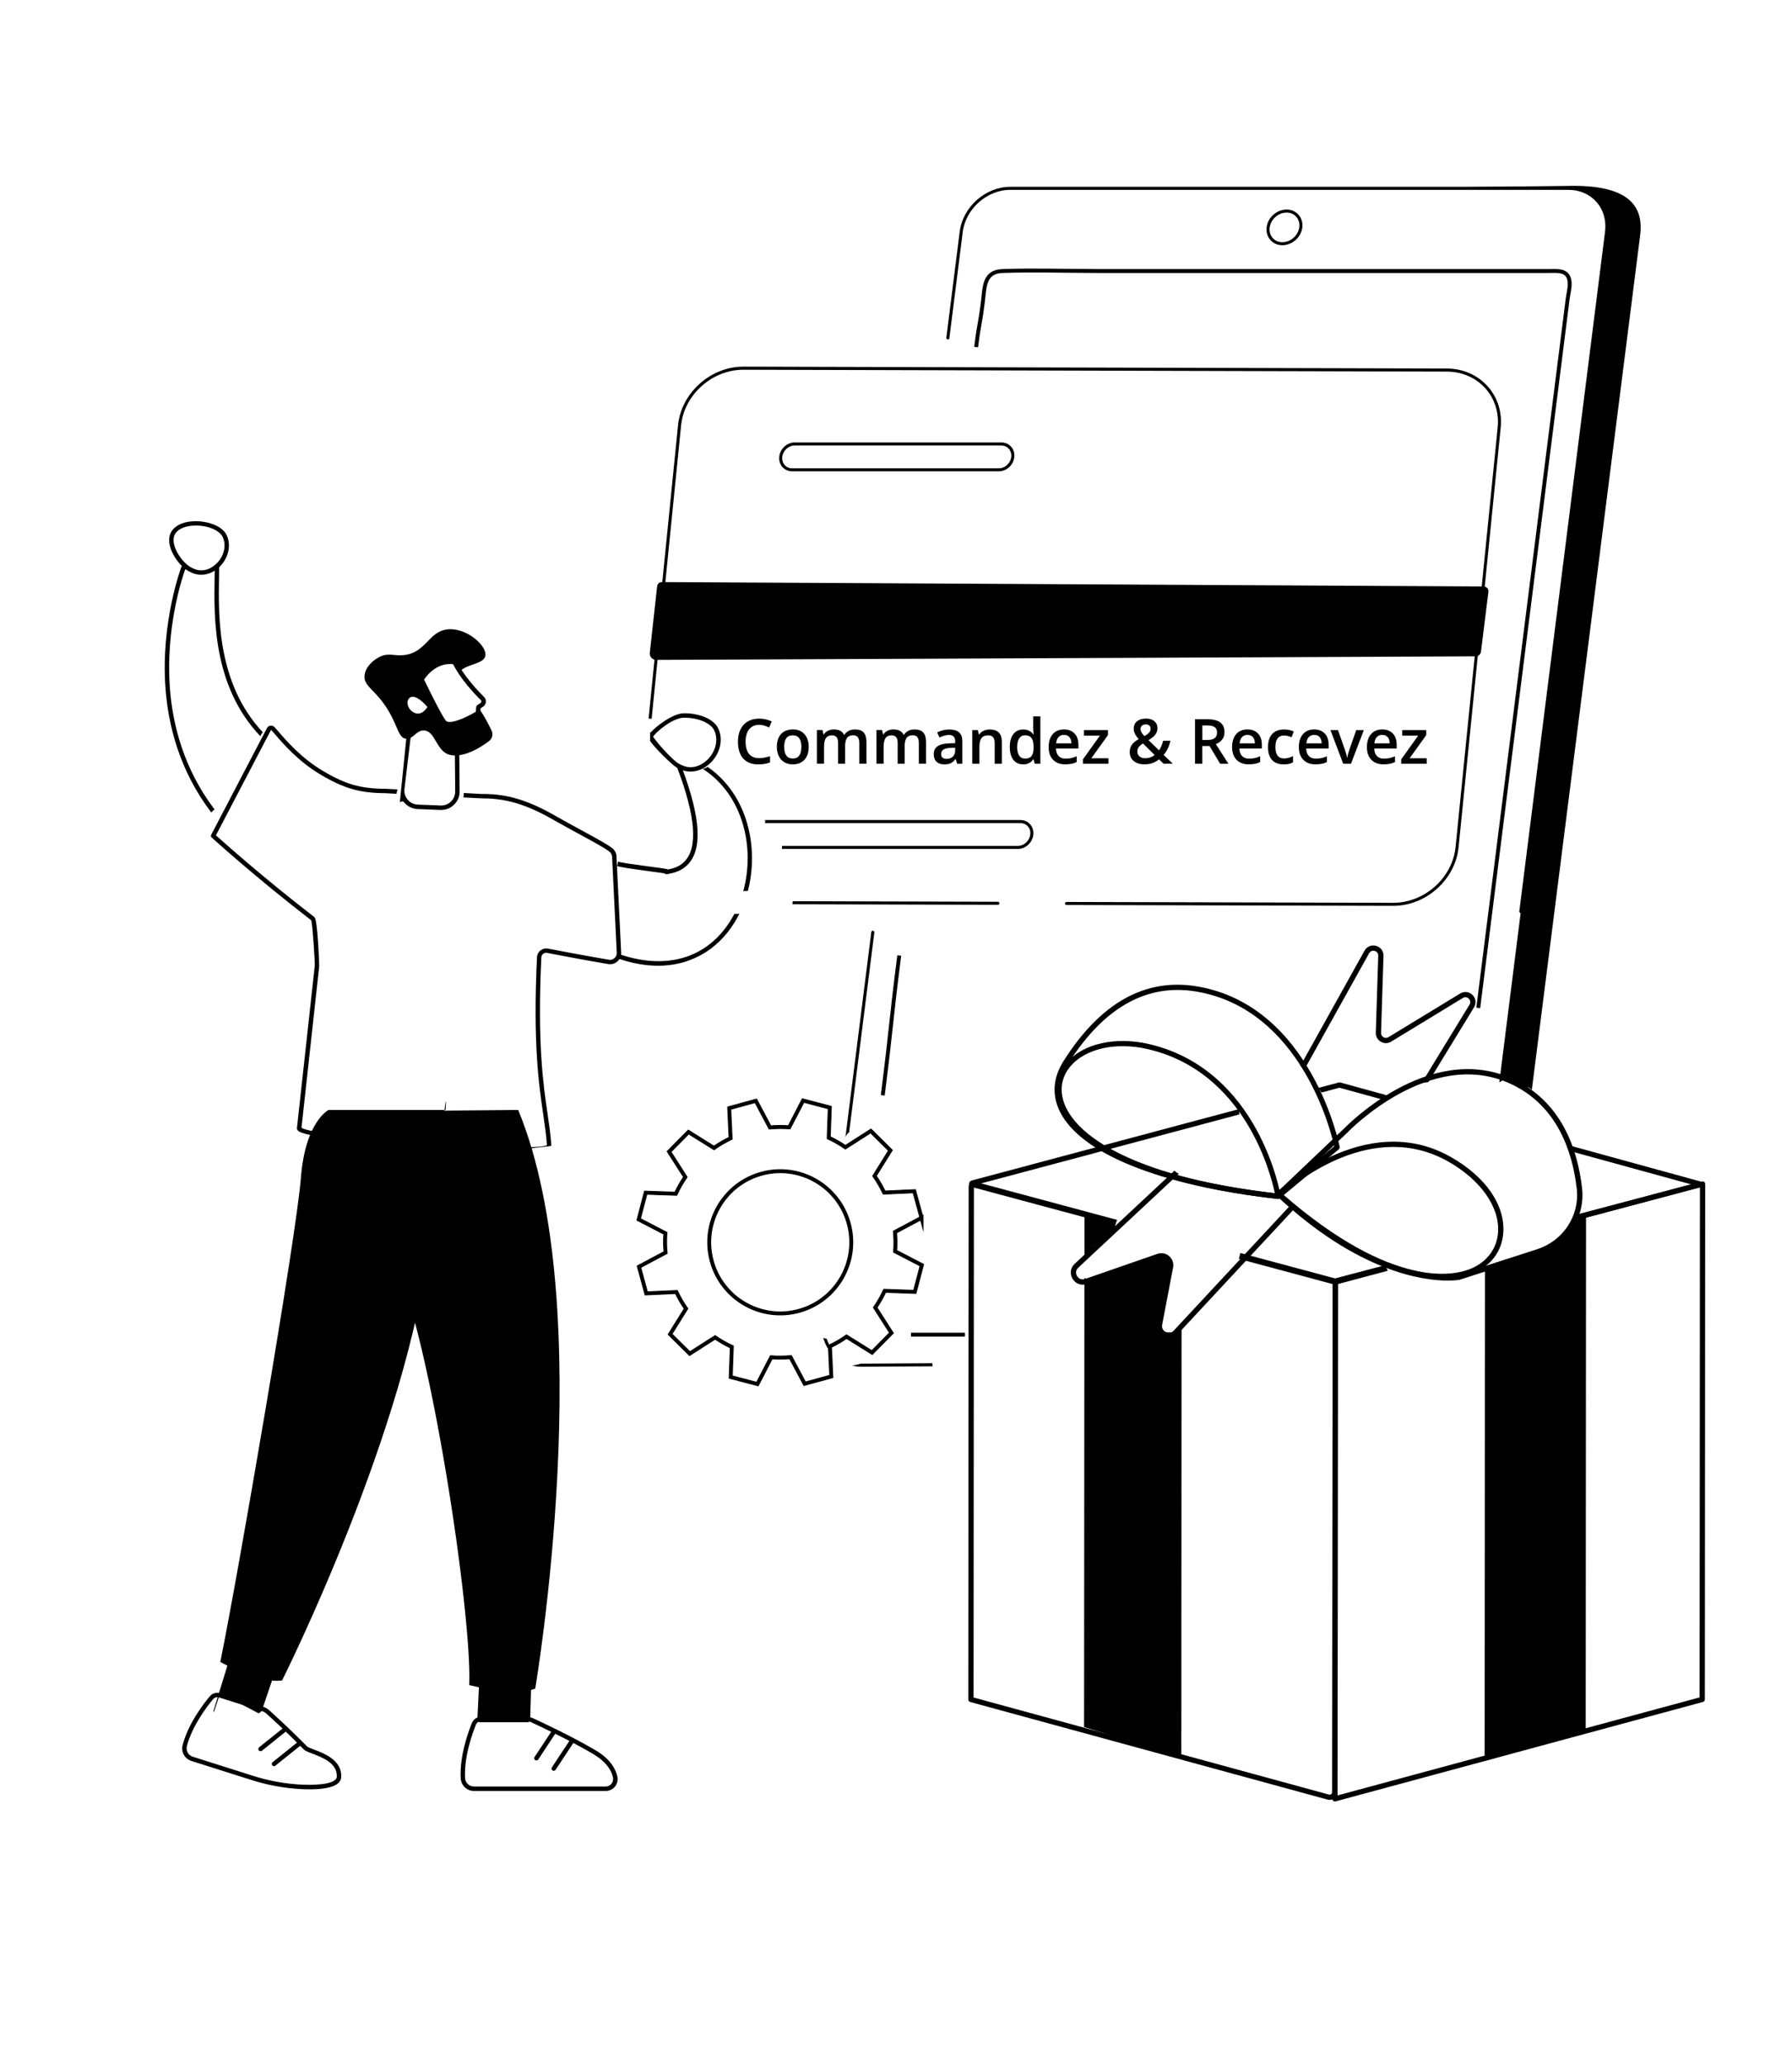 <svg xmlns="http://www.w3.org/2000/svg" id="_1" data-name="1" viewBox="0 0 460 530"><defs><style>
      .cls-1 {
        fill: #e41b1b;
      }

      .cls-2, .cls-3 {
        isolation: isolate;
      }

      .cls-3 {
        fill: #fff;
        font-family: OpenSans-Extrabold, 'Open Sans';
        font-size: 30px;
        font-weight: 700;
        letter-spacing: .05em;
      }

      .cls-4 {
        fill: none;
        stroke: #000;
        stroke-miterlimit: 10;
      }
    </style></defs><g id="Digital_gift_card" data-name="Digital gift card"><g><g><path d="M404.06,47.69l-54.16.63h52.73c6.18,0,10.55,5.01,9.77,11.18l-27.54,218.29c1.67-1.37,4.56-1.07,4.76,1.42,1.25-.61,2.8-.5,3.59.5l27.81-219.31c.78-6.14-1.34-12.71-16.96-12.71Z"></path><path class="cls-4" d="M250.57,89.07c.92-7.26.83-4.52,1.75-11.78.46-3.68.26-7.57,5.02-7.74,8.09-.29,16.25,0,24.34,0h115.72c2.51,0,5.34-.44,5.53,3.04.07,1.32-.36,2.83-.52,4.13l-3.28,25.97c-1.73,13.74-3.47,27.49-5.2,41.23-1.92,15.25-3.85,30.5-5.77,45.75-1.71,13.56-3.42,27.13-5.13,40.69l-3.14,24.9-.43,3.4"></path><path class="cls-4" d="M226.6,281.08c2.45-19.38,1.78-16.5,4.23-35.88"></path><path class="cls-4" d="M247.7,342.5c-4.62,0-9.23,0-13.85,0"></path><path d="M329.19,62.93c-1.23,0-2.32-.48-3.09-1.35-.77-.88-1.11-2.04-.96-3.28.32-2.5,2.61-4.53,5.11-4.53,1.23,0,2.32.48,3.09,1.35.77.88,1.11,2.04.96,3.28-.32,2.5-2.61,4.53-5.11,4.53ZM330.25,54.55c-2.12,0-4.06,1.73-4.33,3.85-.13,1.01.15,1.96.77,2.67.62.7,1.5,1.08,2.5,1.08,2.12,0,4.06-1.73,4.33-3.85.13-1.01-.15-1.96-.77-2.67-.62-.7-1.5-1.08-2.5-1.08Z"></path><path d="M390.39,234.33s-.03,0-.05,0c-.21-.03-.37-.22-.34-.44l22.01-174.43c.36-2.89-.42-5.6-2.21-7.63-1.77-2.01-4.32-3.11-7.17-3.11h-143.3c-5.97,0-11.45,4.86-12.2,10.84l-3.43,27.21c-.03.21-.22.37-.44.34-.21-.03-.37-.22-.34-.44l3.43-27.21c.8-6.35,6.62-11.52,12.98-11.52h143.3c3.08,0,5.84,1.2,7.76,3.38,1.94,2.2,2.79,5.13,2.4,8.25l-22.01,174.43c-.02.2-.19.34-.39.34Z"></path><path d="M212.22,343.56c-.32-.03-.62-.13-.89-.27.28,1.08.73,2.1,1.35,3.02.08-.36.17-.71.27-1.05-.3-.54-.54-1.1-.72-1.69Z"></path><path d="M217.97,290.59l6.47-51.3c.03-.21-.12-.41-.34-.44-.22-.03-.41.12-.44.34l-6.66,52.79c.15-.64.5-1.1.97-1.4Z"></path><path d="M239.33,349.83l-18.1.11c-.07,0-.14,0-.22-.01-.74.21-1.49.38-2.24.52.79.18,1.61.28,2.46.28l18.18-.11c-.05-.26-.09-.52-.08-.78Z"></path></g><g><path d="M256.16,231.41l-52.69-.14c0,.26-.02.52-.07.78l52.76.14h0c.22,0,.39-.17.39-.39,0-.22-.17-.39-.39-.39Z"></path><path d="M381.84,99.1c-2.62-2.91-6.34-4.52-10.47-4.53l-180.52-.48h-.04c-8.42,0-15.93,6.73-16.76,15.02l-7.56,75.29c.26,0,.52.02.78.07l7.56-75.28c.79-7.9,7.96-14.31,15.98-14.31h.04l180.52.48c3.9.01,7.42,1.53,9.89,4.27,2.43,2.7,3.57,6.26,3.19,10.04l-10.81,107.7c-.79,7.9-7.96,14.31-15.99,14.31h-.04l-83.84-.22h0c-.22,0-.39.17-.39.39,0,.22.17.39.39.39l83.84.22h.04c8.42,0,15.93-6.73,16.76-15.02l10.81-107.7c.4-4-.8-7.78-3.38-10.65Z"></path><g><path d="M264.4,211.5c-.62-.69-1.49-1.06-2.45-1.06h-65.56c.03.26.03.52,0,.78h65.56c.73,0,1.4.29,1.87.81.5.55.73,1.28.65,2.08-.16,1.63-1.58,2.96-3.17,2.96h-60.56s0,0,0,0c.03.25.01.52-.03.78h60.59c1.98,0,3.75-1.64,3.95-3.67.1-1.02-.2-1.97-.85-2.68Z"></path><path d="M256.42,120.95h-53.09c-.96,0-1.83-.38-2.45-1.06-.65-.71-.95-1.66-.85-2.68.2-2.02,1.97-3.67,3.95-3.67h53.09c.96,0,1.83.38,2.45,1.06.65.71.95,1.66.85,2.68-.2,2.02-1.97,3.67-3.95,3.67ZM203.97,114.33c-1.59,0-3.01,1.33-3.17,2.96-.08.79.15,1.53.65,2.08.47.52,1.14.81,1.87.81h53.09c1.59,0,3.01-1.33,3.17-2.96.08-.79-.15-1.53-.65-2.08-.47-.52-1.14-.81-1.87-.81h-53.09Z"></path></g><path d="M378.81,168.43l-210.37.91c-.98,0-1.75-.85-1.64-1.82l1.89-17.1c.07-.6.58-1.06,1.18-1.05l211,1.13c.73,0,1.29.65,1.2,1.37l-1.91,15.36c-.09.69-.67,1.2-1.36,1.21Z"></path></g></g><g><g><g><path d="M67.2,439.07c-.05,0-.73.64-.78.62l-9.83-5.18c-.15-.04-1.64,4.98-1.71,4.85-.07-.13-.09-.29-.04-.44l7.99-25.98c.05-.15.16-.28.3-.35.15-.07.31-.07.46,0l10.51,4.43c.27.11.41.41.32.69l-6.87,20.28c-.07.24-.1,1.08-.34,1.08Z"></path><path d="M79.44,459.18c-2.02,0-3.72-.17-4.11-.21-3.6-.33-7.18-1.05-10.63-2.14l-15.56-4.93c-1.73-.55-2.72-2.34-2.26-4.09,1.44-5.49,5.34-10.56,6.96-12.49.67-.8,1.75-1.12,2.75-.8l10.95,3.47c.6.19,1.13.5,1.59.91,1.6,1.44,5.74,5.23,9.71,9.28.18.19,1,.5,1.73.78,2.69,1.02,7.19,2.73,7.03,7.02-.02.64-.3,1.2-.83,1.65-1.45,1.26-4.66,1.55-7.33,1.55ZM55.8,435.53c-.42,0-.82.18-1.1.51-1.56,1.87-5.35,6.78-6.73,12.05-.3,1.16.36,2.36,1.51,2.72l15.56,4.93c3.38,1.07,6.87,1.77,10.4,2.09,2.32.24,8.74.53,10.58-1.07.29-.25.43-.52.44-.84.13-3.48-3.74-4.94-6.3-5.91-1.03-.39-1.78-.67-2.14-1.04-3.94-4.04-8.06-7.8-9.65-9.23-.34-.31-.74-.53-1.18-.67l-10.95-3.47c-.15-.05-.29-.07-.44-.07Z"></path><path d="M66.88,449.39c-.17,0-.33-.07-.44-.21-.2-.24-.16-.6.09-.8l6.45-5.17c.24-.2.6-.16.8.09.2.24.16.6-.09.8l-6.45,5.17c-.1.08-.23.12-.35.12Z"></path><path d="M70.32,453.23c-.17,0-.33-.07-.44-.21-.2-.24-.16-.6.09-.8l6.45-5.17c.24-.2.6-.16.8.09.2.24.16.6-.09.8l-6.45,5.17c-.1.08-.23.12-.35.12Z"></path></g><g><path d="M135.53,441.95h-12.42c-.16,0-.3-.07-.41-.18-.11-.11-.16-.26-.16-.42l.87-18.42c0-.15.08-.29.19-.4.11-.1.26-.15.41-.14l12.07.78c.3.02.54.28.53.58l-.52,17.64c0,.31-.26.55-.57.55Z"></path><path d="M155.49,459.6h-33.83c-1.82-.01-3.31-1.44-3.4-3.26-.29-5.74,1.91-11.83,2.87-14.18.4-.98,1.34-1.61,2.39-1.61h11.53c.63,0,1.23.14,1.81.4,2.21,1.02,9.91,4.61,15.98,8.18,3.99,2.35,5.27,5.01,5.64,6.82.18.9-.05,1.82-.63,2.53-.58.71-1.44,1.12-2.35,1.12ZM123.51,441.68c-.59,0-1.12.35-1.34.9-.93,2.28-3.06,8.18-2.79,13.7.06,1.22,1.06,2.17,2.27,2.17h33.83s0,.01,0,.01c.57,0,1.11-.26,1.47-.7.37-.45.51-1.03.4-1.59-.46-2.28-2.22-4.38-5.1-6.07-6.03-3.54-13.68-7.12-15.88-8.13-.42-.19-.87-.29-1.33-.29h-11.53s0,0,0,0Z"></path><path d="M137.69,451.76c-.11,0-.22-.03-.31-.09-.26-.17-.33-.52-.16-.79l4.6-6.96c.17-.26.53-.33.79-.16.26.17.33.52.16.79l-4.6,6.96c-.11.17-.29.25-.47.25Z"></path><path d="M142.14,454.42c-.11,0-.22-.03-.31-.09-.26-.17-.33-.52-.16-.79l4.6-6.96c.17-.26.52-.33.79-.16.26.17.33.52.16.79l-4.6,6.96c-.11.17-.29.25-.47.25Z"></path></g><g><path d="M84.36,284.82s-6.03,3-7.13,17.51c-1.1,14.51-16.16,102.09-20.68,124.16,0,0,10.11,5.66,15.87,4.73,0,0,32.55-64.82,37.85-113.11,5.3-48.29,4.11-33.28,4.11-33.28h-30.03Z"></path><path d="M94.14,285.18s-1.97,20.09,7.1,38.58c9.07,18.49,19.97,90.38,19.21,108.66,0,0,11.49,3.04,16.94.91,0,0,16.65-97.55-4.37-148.5l-38.88.35Z"></path></g></g><g><g><g><path d="M66.85,188.94c.13-.39.34-.73.61-1.02-11.71-12.48-11.41-29.73-11.24-39.74.02-1.17.04-2.2.04-3.15-.17.12-.36.2-.57.22-.19.02-.38.02-.56.03,0,.87-.02,1.82-.04,2.88-.18,10.26-.49,27.98,11.76,40.78Z"></path><path d="M55.07,207.72c-7.99-10.55-10.8-21.97-11.47-31.27-1.11-15.35,3.16-28.18,3.92-30.3l.5-.08c-.17-.07-.33-.19-.45-.38-.11-.19-.14-.44-.1-.68l-.46.07c-.2.03-.37.17-.44.36-.05.14-5.32,14.08-4.1,31.05.68,9.53,3.56,21.23,11.77,32.02.23-.3.51-.57.83-.79Z"></path></g><path d="M51.66,147.5c-.58,0-1.16-.09-1.72-.26-.54-.17-1.08-.41-1.61-.71-2.75-1.59-5.96-6.44-4.58-9.63.82-1.9,3.15-3.08,6.24-3.15,3.18-.05,7,1.12,8.17,3.54,1.15,2.38.63,5.39-1.33,7.67-1.42,1.64-3.29,2.54-5.16,2.54ZM50.28,146.15c2.34.73,4.47-.52,5.69-1.94,1.67-1.94,2.13-4.46,1.17-6.44-.84-1.73-3.89-2.98-7.13-2.9-2.63.06-4.58.98-5.22,2.46-1.09,2.53,1.75,6.83,4.11,8.2.46.27.92.47,1.38.61Z"></path></g><g><g><path d="M175.63,221.18c-1.3,1.28-3.19,1.97-5.65,2.08.24.38.51.74.82,1.09,2.37-.23,4.25-1.01,5.62-2.36,3.95-3.87,3.49-12.06-1.38-24.99-.25-.01-.49-.02-.74-.03-.18,0-.34-.03-.51-.08,4.81,12.6,5.43,20.76,1.83,24.28Z"></path><path d="M190.79,228.68c.4-.02.79-.04,1.19-.06,2.89-11.15-.02-24.68-10.35-31.84-.32.28-.75.46-1.28.53l.15.05c10.43,6.85,13.3,20.34,10.3,31.32Z"></path><path d="M158.41,222.24c1.8.61,11.75,1.72,13.31,2.08-.15-.42-.27-.84-.39-1.27-1.38-.34-11.14-1.42-12.71-1.95,0,.39-.08.77-.22,1.14Z"></path><path d="M188.5,234.53c-.08.16-.17.32-.25.48-5.86,10.56-16.48,14.1-28.96,9.96-.08.41-.26.76-.51,1.05,3.53,1.2,6.91,1.81,10.11,1.81,2.45,0,4.81-.35,7.05-1.05,5.59-1.75,10.19-5.63,13.29-11.22.19-.35.38-.71.56-1.07-.43.01-.87.03-1.3.04Z"></path></g><path d="M167.52,189.24c.83-1.48,5.22-5,7.94-5.06.1,0,.19,0,.29,0,3.45,0,6.67,1.36,7.57,3.21,1.06,2.18.55,4.97-1.29,7.11-1.35,1.56-3.71,2.95-6.29,2.14h0c-.5-.16-1.02-.38-1.52-.68-1.58-.91-6.44-6.07-7.32-8.21-.01.79-.02,1.59-.03,2.38,1.04,1.62,5.51,6.07,6.79,6.81.58.33,1.17.6,1.75.78.61.19,1.24.28,1.87.28,2.04,0,4.07-.98,5.62-2.77,2.14-2.48,2.71-5.75,1.45-8.34-1.27-2.63-5.46-3.94-8.91-3.85-2.82.06-7.38,3.59-8.56,5.11.28.3.5.67.64,1.08Z"></path></g><g><path d="M158.26,219.78c-.04-.81-.42-1.57-1.05-2.08-1.2-.97-4.28-2.65-7.86-4.59-2.1-1.14-4.28-2.32-6.37-3.52-6.24-3.57-11.93-5.96-19.36-5.84l-4.56-.25c.03.36-.02.75-.13,1.13l4.66.25c.14,0,.27,0,.4,0,7.01,0,12.45,2.28,18.42,5.7,2.1,1.2,4.28,2.39,6.39,3.53,3.52,1.91,6.57,3.57,7.68,4.47.38.31.61.77.64,1.26l1.2,24.66c.03.53-.19,1.03-.58,1.38-.39.35-.92.5-1.44.41-6.33-1.08-12.53-2.26-15.66-2.86-.67-.13-1.37.04-1.9.46-.54.43-.87,1.07-.9,1.76-1.05,22.33.49,32.8,1.62,40.44.41,2.82.77,5.26.94,7.81-1.5.77-12.86.87-31.62-.47-18.81-1.34-30.06-3.05-31.39-4.01l4.55-41.46c.01-.11-.37-11.95-1.23-12.61-13.02-10.02-23.35-19.25-25.28-20.99l14.1-26.97s.05-.05.07-.05c.04,0,.06.02.07.03.24.27.54.61.89,1.02,2.1,2.45,6.01,7,11.75,10.4,6.03,3.57,10.1,4.73,16.71,4.76l2.77.15c.02-.37.12-.76.28-1.12l-3.02-.16c-6.49-.03-10.27-1.1-16.17-4.6-5.58-3.3-9.41-7.77-11.47-10.16-.36-.42-.67-.78-.92-1.05-.27-.29-.66-.43-1.05-.39-.4.05-.74.29-.93.65l-14.3,27.36c-.12.23-.07.51.12.68.11.1,11.19,10.19,25.57,21.26.36,1.2.96,10.78.9,11.66l-4.57,41.61c-.03.24.03.58.49.89,3.43,2.3,38.79,5.21,55.66,5.21,4.56,0,2.79-.26,3.65-.75.47-.27,5.51-.59,5.5-.78-.17-2.66-.54-5.18-.96-8.09-1.12-7.6-2.65-18.01-1.61-40.23.02-.36.19-.7.47-.92.28-.22.63-.31.99-.24,3.14.61,9.35,1.79,15.69,2.87.86.14,1.73-.1,2.38-.68.65-.58,1-1.41.96-2.29l-1.2-24.66Z"></path><path d="M77.38,289.56h0s0,0,0,0Z"></path></g></g><g><path d="M113.26,207.85c-.06,0-.13,0-.19,0l-5.87-.23c-1.31-.05-2.55-.65-3.41-1.65-.85-1-1.26.68-1.1-.62l1.99-19.66c.02-.15.09-.29.21-.39.12-.1.27-.14.43-.12l12.03,1.56c.28.04.49.27.49.56l.14,15.79c.01,1.31-.5,2.52-1.44,3.43-.89.86-2.05,1.33-3.29,1.33ZM105.75,186.38l-1.93,16.09c-.12,1.01.18,1.99.84,2.76.66.77,1.58,1.21,2.59,1.25l5.87.23c.99.04,1.93-.32,2.64-1.01.71-.69,1.1-1.62,1.09-2.61l-.14-15.29-10.96-1.42Z"></path><path d="M115.46,186.39c-.83,0-1.53-.23-1.96-.83-1.6-2.19-5.62-10.62-5.79-10.97-.09-.18-.07-.39.04-.55,3.87-5.9,8.9-4.7,9.12-4.65.16.04.3.15.37.31,1.76,3.73,5.49,7.65,7.01,9.16.35.34.52.82.47,1.31-.05.49-.31.92-.72,1.18l-.63.41-.15,1.3c-.02.17-.12.33-.26.42-.96.6-4.87,2.92-7.49,2.92ZM108.87,174.4c.73,1.53,4.16,8.61,5.54,10.5.85,1.16,5.01-.61,7.71-2.24l.14-1.29c.02-.17.11-.32.25-.41l.85-.55c.12-.08.2-.21.21-.35.01-.14-.04-.28-.14-.39-1.9-1.88-5.3-5.55-7.11-9.22-.96-.14-4.51-.33-7.47,3.95Z"></path><path d="M126.18,187.44c-.61-1.22-1.38-2.76-2.25-4.17-.39-.63-.76-1.19-1.12-1.73l-.16,1.45s-7.11,4.42-8.7,2.24c-1.59-2.18-5.73-10.88-5.73-10.88,3.7-5.63,8.5-4.41,8.5-4.41.37.79.84,1.59,1.35,2.37,1.73-1.98,6.14-1.83,6.52-4.03.46-2.63-5.04-7.41-9.89-6.75-4.72.64-5.36,5.96-11,6.58-2.58.29-3.88-.67-6.17.42-1.52.73-3.72,2.48-3.95,4.8-.29,2.95,2.95,3.59,6.26,9.28,2.32,3.99,2.46,6.67,4.31,6.96,1.87.29,2.7-2.29,4.77-2.12,2.67.22,3.02,4.68,5.84,6.01,1.78.84,5.5.67,10.76-3.27.85-.64,1.13-1.79.65-2.75ZM104.94,179.3c1.51-1.87,4.78,2.13,4.78,2.13-2.57,4.06-6.28-.26-4.78-2.13Z"></path></g></g><g><g><g><path d="M318.14,285.99c-.08-.45-.09-.92-.04-1.39l-68.71,18.35c-.37.1-.63.44-.63.82s.26.72.63.82l36.87,9.91c.07-.45.2-.89.4-1.29l-35.12-9.44,66.6-17.79Z"></path><path d="M344.01,277.78c-.11-.03-.24-.03-.35,0l-5.31,1.42c.35.34.65.73.89,1.16l4.59-1.23,11.61,3.19c.06-.44.17-.88.33-1.31l-11.76-3.23Z"></path><path d="M436.35,303.15l-33.04-9.08c.08.26.16.53.22.8.05.24.09.47.11.69l30.43,8.36-30.12,8.03c.08.46.08.94-.02,1.4l32.42-8.65c.35-.09.6-.41.6-.78,0-.36-.24-.69-.6-.79Z"></path><path d="M355.59,324.86l-12.85,3.43-24.38-6.55c-.06.46-.18.9-.35,1.31l24.55,6.6c.06.02.12.02.18.02s.12,0,.17-.02l13.35-3.56c-.27-.37-.5-.78-.68-1.22Z"></path><path d="M249.74,303.3h0s0,0,0,0Z"></path></g><g><path d="M404.03,312.9c-.07.4-.23.81-.49,1.22-4.87,7.36-14.69,7.61-22.06,10.96-.1.05-.2.07-.3.1l-.08,126.73,25.94-7.56.09-132.27-3.09.83Z"></path><path d="M437.46,303.31c-.17-.13-.38-.17-.58-.12l-32.12,8.49c.1.47.11.95.01,1.39l31.6-8.36-.09,130.88-92.94,25.15.09-131.46,12.74-3.37c-.26-.38-.47-.79-.64-1.23l-12.95,3.42c-.3.08-.5.35-.5.65l-.09,132.86c0,.21.1.41.26.54.12.09.26.14.41.14.06,0,.12,0,.18-.02l94.29-25.51c.29-.08.5-.35.5-.65l.09-132.27c0-.21-.1-.41-.26-.54Z"></path></g><g><path d="M279.37,322.27c.22-.13.46-.23.7-.33-.11-2.06,1.82-3.24,3.71-4.11.02-.01-.02.01,0,0,.98-.62,1.42-2.16,2.42-2.74.02-.52.11-1.02.29-1.49l-8.11-2.51v11.88c.29-.26.6-.49.99-.71Z"></path><path d="M297.46,338.74c.67-2.58,1.31-5.16,1.84-7.77.34-1.65.66-3.32.84-4.99.04-.36-.01-1.45.14-1.81-.82-.41-.48-.74-.18-.71-.26-.38-.43-.81-.51-1.25-.47.18-.98.28-1.51.27-1.4-.03-2.4-.05-3.67.58-1.29.63-2.5,1.39-3.84,1.93-.6.24-1.15.27-1.66.18-.63.41-1.27.8-1.97,1.12-.96.44-1.97.49-2.92.26-.42.49-1.16.98-1.83,1.04-.09.07-.19.13-.27.2-.23.18-.47.34-.75.46-.25.06-.49.13-.74.19-.73.13-1.46-.12-2.07-.52l-.08,115.27,24.96,7.78.07-111.21c-1.15,3.43-6.81,2.62-5.87-1.02Z"></path><path d="M342.93,328.13l-24.55-6.59c-.05.46-.15.9-.3,1.32l24,6.44-.09,130.55c0,.22-.1.42-.27.55-.17.13-.39.17-.6.12l-91.21-24.91.09-131.03,36.3,9.75c.09-.45.24-.88.46-1.28l-36.49-9.8c-.39-.1-.8-.02-1.12.22-.32.25-.5.62-.5,1.02l-.09,131.63c0,.3.2.57.5.65l91.71,25.04c.18.05.36.07.54.07.44,0,.87-.14,1.23-.42.51-.39.8-.98.8-1.62l.09-131.07c0-.31-.21-.57-.5-.65Z"></path></g></g><g><path d="M331.45,309.07l-30.16,32.4c-.65.7-1.48.65-2.05.36-.56-.28-1.1-.92-.92-1.87l2.81-14.71c.21-1.09-.17-2.18-1.01-2.91-.57-.49-1.28-.75-2-.75-.34,0-.69.06-1.02.17l-18.57,6.45c-.98.34-1.71-.19-2.05-.74-.33-.55-.46-1.45.3-2.15l25.81-24.09c-.42-.22-.79-.49-1.11-.81l-25.62,23.91c-1.26,1.18-1.18,2.78-.54,3.84.64,1.06,2.02,1.89,3.65,1.32l18.57-6.45c.59-.2,1.22-.08,1.7.33.47.41.68,1.02.57,1.63l-2.81,14.71c-.26,1.38.38,2.69,1.63,3.32.46.23.94.35,1.42.35.82,0,1.62-.34,2.23-.99l30.21-32.45c-.39-.24-.74-.53-1.04-.87Z"></path><path d="M378,255.34c-.86-.87-2.15-1.02-3.19-.38l-18.4,11.2c-.4.24-.88.25-1.28.01-.4-.23-.63-.65-.62-1.12l.63-19.74c.04-1.22-.73-2.26-1.91-2.59-1.18-.32-2.37.17-2.96,1.24l-16.44,29.52c.35.3.69.62,1.02.95l16.6-29.81c.27-.48.68-.65,1.06-.65.13,0,.25.02.36.05.46.13.94.52.92,1.24l-.63,19.74c-.03.97.45,1.84,1.29,2.33.84.49,1.83.48,2.66-.03l18.4-11.2h0c.62-.38,1.2-.15,1.53.18.34.34.56.91.18,1.53l-12.32,20.15c.58-.12,1.16-.2,1.74-.26l11.73-19.19c.64-1.04.49-2.33-.38-3.19Z"></path><g><path d="M328.08,307.67s-.05,0-.08,0c-30.36-3.44-50.77-11.67-56.01-22.58-2-4.16-1.66-8.56.97-12.73,9.52-15.1,21.16-21.55,34.59-19.19,29.13,5.12,36.27,40.76,36.34,41.12.05.24-.04.49-.23.65l-15.15,12.59c-.12.1-.28.16-.43.16ZM302.3,254.04c-10.75,0-20.21,6.38-28.18,19.03-2.41,3.81-2.71,7.66-.9,11.43,5.02,10.45,24.93,18.39,54.66,21.79l14.62-12.15c-.85-3.84-8.57-34.98-35.17-39.65-1.7-.3-3.38-.45-5.03-.45Z"></path><path d="M328.08,307.67s-.05,0-.08,0c-44.12-5-53.86-18.33-56.01-23.83-1.57-4.03-.92-7.99,1.84-11.17,4.24-4.89,12.55-6.75,21.16-4.73,28.35,6.64,33.7,38.64,33.75,38.96.03.21-.03.42-.18.57-.13.13-.3.21-.49.21ZM288.19,268.47c-5.58,0-10.48,1.79-13.33,5.07-2.41,2.78-2.98,6.26-1.6,9.8,1.31,3.37,5,8.38,15.12,13.17,9.58,4.53,22.65,7.8,38.87,9.7-1.08-5.14-7.72-31.16-32.55-36.97-2.22-.52-4.41-.77-6.5-.77Z"></path></g><g><path d="M371.68,328.63c-6.46,0-23.04-2.21-43.88-21.67-.14-.13-.21-.3-.21-.49,0-.19.08-.36.21-.49l17.19-16.35c.19-.2,21.56-22.44,43.01-12.89,12.97,5.77,17,18.47,18.1,28.11l.03.3c.75,7.36-3.9,14.38-11.06,16.69l-20.38,6.57s-.06.02-.09.02c-.17.03-1.18.19-2.9.19ZM329.24,306.46c25.04,23.09,44.05,20.81,45.07,20.66l20.33-6.56c6.56-2.12,10.82-8.54,10.13-15.27l-.03-.26c-1.06-9.3-4.92-21.53-17.31-27.05-20.57-9.15-41.3,12.39-41.51,12.61l-16.69,15.88Z"></path><path d="M370.13,328.31c-11.41,0-26.55-7.52-42.32-21.34-.14-.12-.22-.3-.23-.49,0-.19.07-.37.2-.5.22-.22,22.57-21.58,44.63-9.08,8.87,5.02,13.91,12.24,13.49,19.32-.29,4.78-3.15,8.66-7.86,10.62-2.36.99-5.02,1.47-7.91,1.47ZM329.27,306.45c28.35,24.61,44.08,20.88,48.25,19.14,4.22-1.76,6.78-5.21,7.03-9.46.39-6.45-4.52-13.37-12.8-18.06-19.32-10.94-39,5.27-42.48,8.38Z"></path></g></g></g><g><path class="cls-4" d="M236.56,312.53l-1.87-6.84-7.73.35c-.72-1.51-1.55-2.93-2.48-4.27l4.09-6.56-5.04-4.98-6.52,4.17c-1.36-.93-2.79-1.75-4.28-2.44l.27-7.74-6.85-1.8-3.56,6.87c-1.63-.13-3.28-.11-4.94.04l-3.63-6.83-6.83,1.87.35,7.73c-1.5.72-2.93,1.55-4.26,2.49l-6.55-4.09-4.98,5.04,4.17,6.52c-.93,1.36-1.75,2.79-2.44,4.28l-7.73-.27-1.8,6.86,6.86,3.56c-.13,1.63-.11,3.28.04,4.94l-6.83,3.64,1.87,6.84,7.73-.35c.72,1.51,1.55,2.93,2.48,4.27l-4.09,6.56,5.04,4.98,6.52-4.17c1.36.93,2.79,1.75,4.28,2.44l-.27,7.74,6.85,1.8,3.56-6.87c1.63.13,3.28.11,4.93-.04l3.64,6.83,6.83-1.87-.35-7.73c1.5-.72,2.93-1.55,4.26-2.49l6.55,4.09,4.98-5.04-4.17-6.52c.93-1.36,1.75-2.79,2.44-4.29l7.73.27,1.8-6.86-6.86-3.56c.13-1.63.11-3.28-.04-4.94l6.83-3.64ZM205.1,336.4c-9.71,2.66-19.74-3.06-22.4-12.78-2.66-9.72,3.06-19.76,12.77-22.42,9.71-2.66,19.74,3.06,22.4,12.78,2.66,9.72-3.06,19.76-12.77,22.42Z"></path><path d="M194.42,355.56s-.07,0-.1-.01l-6.85-1.8c-.18-.05-.3-.21-.29-.39l.26-7.48c-1.35-.64-2.65-1.39-3.89-2.22l-6.3,4.03c-.15.1-.36.08-.49-.05l-5.04-4.98c-.13-.13-.15-.33-.06-.49l3.96-6.34c-.84-1.21-1.59-2.52-2.26-3.88l-7.47.34c-.18.01-.35-.11-.4-.29l-1.87-6.84c-.05-.18.03-.36.19-.45l6.6-3.52c-.12-1.51-.13-3.01-.03-4.49l-6.63-3.44c-.16-.08-.24-.27-.2-.45l1.8-6.86c.05-.18.22-.3.39-.29l7.48.26c.64-1.35,1.38-2.65,2.22-3.89l-4.03-6.31c-.1-.15-.08-.36.05-.49l4.98-5.04c.13-.13.33-.15.49-.06l6.34,3.96c1.21-.84,2.51-1.59,3.87-2.26l-.34-7.48c0-.18.11-.35.29-.4l6.83-1.87c.18-.05.36.03.45.19l3.51,6.61c1.51-.12,3.01-.13,4.48-.03l3.44-6.64c.08-.16.27-.25.45-.2l6.85,1.8c.18.05.3.21.29.39l-.26,7.48c1.35.64,2.65,1.39,3.89,2.22l6.3-4.03c.15-.1.36-.08.49.05l5.04,4.98c.13.13.15.33.06.49l-3.96,6.34c.84,1.22,1.59,2.52,2.26,3.88l7.47-.34c.18-.01.35.11.4.29l1.87,6.84c.05.18-.03.36-.19.45l-6.6,3.52c.12,1.51.13,3.01.03,4.49l6.63,3.44c.16.08.24.27.2.45l-1.8,6.86c-.05.18-.2.32-.39.29l-7.48-.26c-.64,1.35-1.38,2.65-2.22,3.89l4.03,6.31c.1.15.08.36-.05.49l-4.98,5.04c-.13.13-.33.15-.49.06l-6.34-3.96c-1.21.84-2.51,1.59-3.87,2.26l.34,7.48c0,.18-.11.35-.29.4l-6.83,1.87c-.18.05-.36-.03-.45-.19l-3.51-6.61c-1.51.12-3.01.13-4.48.03l-3.44,6.64c-.07.13-.2.21-.35.21ZM187.97,353.07l6.25,1.64,3.41-6.59c.07-.14.22-.22.38-.21,1.59.13,3.23.11,4.87-.03.15-.02.31.07.38.21l3.49,6.56,6.23-1.71-.34-7.42c0-.16.08-.3.22-.37,1.49-.71,2.9-1.53,4.21-2.45.13-.09.3-.1.43-.01l6.29,3.93,4.54-4.59-4-6.26c-.08-.13-.08-.3,0-.43.92-1.34,1.73-2.76,2.41-4.23.07-.14.2-.24.37-.23l7.42.26,1.64-6.25-6.58-3.41c-.14-.07-.22-.22-.21-.38.12-1.59.11-3.23-.04-4.87-.01-.16.07-.31.21-.38l6.55-3.49-1.71-6.23-7.42.34c-.16.01-.3-.08-.37-.22-.71-1.49-1.53-2.9-2.45-4.21-.09-.13-.1-.3-.01-.43l3.93-6.29-4.59-4.54-6.26,4c-.13.08-.3.08-.43,0-1.34-.92-2.76-1.73-4.23-2.41-.14-.07-.23-.21-.23-.37l.26-7.43-6.25-1.64-3.41,6.59c-.07.14-.22.23-.38.21-1.59-.13-3.23-.11-4.87.03-.16.01-.31-.07-.38-.21l-3.49-6.56-6.23,1.71.34,7.42c0,.16-.08.3-.22.37-1.49.71-2.9,1.53-4.21,2.45-.13.09-.3.1-.43.01l-6.29-3.93-4.54,4.59,4,6.26c.08.13.08.3,0,.43-.92,1.34-1.73,2.76-2.41,4.23-.07.14-.2.25-.37.23l-7.42-.26-1.64,6.25,6.58,3.41c.14.07.22.22.21.38-.12,1.59-.11,3.23.04,4.87.01.16-.07.31-.21.38l-6.55,3.49,1.71,6.23,7.42-.34c.16-.01.3.08.37.22.71,1.49,1.53,2.9,2.45,4.21.09.13.1.3.01.43l-3.93,6.29,4.59,4.54,6.26-4c.13-.08.3-.08.43,0,1.34.92,2.76,1.73,4.23,2.41.14.07.23.21.23.37l-.26,7.43ZM200.25,337.44c-3.19,0-6.35-.83-9.2-2.45-4.32-2.47-7.43-6.47-8.74-11.27-2.71-9.91,3.14-20.19,13.05-22.9,4.8-1.31,9.82-.68,14.14,1.78,4.32,2.47,7.43,6.47,8.74,11.27,2.71,9.91-3.14,20.18-13.05,22.9-1.64.45-3.3.67-4.95.67ZM200.31,300.93c-1.58,0-3.17.21-4.74.64-9.49,2.6-15.1,12.44-12.5,21.94,1.26,4.6,4.23,8.43,8.37,10.8,4.14,2.36,8.95,2.97,13.55,1.71,9.49-2.6,15.1-12.44,12.5-21.94-1.26-4.6-4.23-8.43-8.37-10.8-2.73-1.56-5.75-2.35-8.81-2.35ZM205.1,336.4h0,0Z"></path></g></g><g><path d="M194.84,186.01c-1.07,0-1.92.38-2.53,1.14-.61.76-.92,1.81-.92,3.15s.3,2.46.89,3.18,1.45,1.08,2.57,1.08c.48,0,.95-.05,1.41-.14.45-.1.92-.22,1.41-.37v1.6c-.9.34-1.91.51-3.05.51-1.67,0-2.96-.51-3.85-1.52-.9-1.01-1.34-2.46-1.34-4.35,0-1.19.22-2.23.65-3.12s1.06-1.57,1.89-2.05c.82-.47,1.79-.71,2.9-.71,1.17,0,2.25.25,3.23.73l-.67,1.55c-.39-.18-.79-.34-1.22-.48-.43-.14-.88-.21-1.36-.21Z"></path><path d="M207.59,191.66c0,1.41-.36,2.51-1.09,3.3-.72.79-1.73,1.19-3.02,1.19-.81,0-1.52-.18-2.14-.55-.62-.36-1.1-.89-1.43-1.57-.33-.68-.5-1.47-.5-2.38,0-1.4.36-2.49,1.08-3.28.72-.79,1.73-1.18,3.04-1.18s2.24.4,2.97,1.21,1.09,1.89,1.09,3.25ZM201.3,191.66c0,2,.74,2.99,2.21,2.99s2.19-1,2.19-2.99-.73-2.96-2.2-2.96c-.77,0-1.33.26-1.68.77-.35.51-.52,1.24-.52,2.2Z"></path><path d="M216.98,196h-1.84v-5.33c0-.66-.12-1.15-.38-1.48-.25-.32-.64-.49-1.17-.49-.71,0-1.23.23-1.56.69s-.5,1.23-.5,2.3v4.3h-1.84v-8.64h1.44l.26,1.13h.09c.24-.41.59-.73,1.04-.95.46-.22.96-.34,1.5-.34,1.33,0,2.21.45,2.64,1.36h.12c.25-.43.61-.76,1.08-1,.46-.24,1-.36,1.59-.36,1.03,0,1.78.26,2.25.78.47.52.71,1.32.71,2.38v5.63h-1.84v-5.33c0-.66-.13-1.15-.38-1.48-.25-.32-.64-.49-1.18-.49-.71,0-1.24.22-1.57.67s-.5,1.13-.5,2.05v4.58Z"></path><path d="M232.27,196h-1.84v-5.33c0-.66-.12-1.15-.38-1.48-.25-.32-.64-.49-1.17-.49-.71,0-1.23.23-1.56.69s-.5,1.23-.5,2.3v4.3h-1.84v-8.64h1.44l.26,1.13h.09c.24-.41.59-.73,1.04-.95.46-.22.96-.34,1.5-.34,1.33,0,2.21.45,2.64,1.36h.12c.25-.43.61-.76,1.08-1,.46-.24,1-.36,1.59-.36,1.03,0,1.78.26,2.25.78.47.52.71,1.32.71,2.38v5.63h-1.84v-5.33c0-.66-.13-1.15-.38-1.48-.25-.32-.64-.49-1.18-.49-.71,0-1.24.22-1.57.67s-.5,1.13-.5,2.05v4.58Z"></path><path d="M245.7,196l-.37-1.2h-.06c-.42.53-.84.88-1.26,1.07-.42.19-.96.29-1.62.29-.85,0-1.51-.23-1.99-.69-.48-.46-.71-1.11-.71-1.95,0-.89.33-1.56.99-2.02s1.67-.7,3.02-.74l1.49-.05v-.46c0-.55-.13-.96-.39-1.24s-.66-.41-1.2-.41c-.44,0-.87.07-1.27.2-.41.13-.8.29-1.17.46l-.59-1.31c.47-.24.98-.43,1.54-.56.56-.13,1.08-.19,1.58-.19,1.1,0,1.93.24,2.49.72.56.48.84,1.23.84,2.26v5.82h-1.31ZM242.96,194.75c.67,0,1.2-.19,1.61-.56.4-.37.61-.89.61-1.57v-.75l-1.11.05c-.86.03-1.49.18-1.89.43s-.59.65-.59,1.18c0,.39.11.68.34.89s.57.32,1.03.32Z"></path><path d="M257.17,196h-1.84v-5.31c0-.67-.13-1.16-.4-1.49s-.69-.49-1.28-.49c-.78,0-1.34.23-1.7.69-.36.46-.54,1.23-.54,2.3v4.3h-1.84v-8.64h1.44l.26,1.13h.09c.26-.41.63-.73,1.11-.95.48-.22,1.01-.34,1.59-.34,2.07,0,3.11,1.05,3.11,3.16v5.63Z"></path><path d="M262.64,196.15c-1.08,0-1.92-.39-2.52-1.17s-.91-1.88-.91-3.29.31-2.52.92-3.31,1.46-1.18,2.54-1.18,2,.42,2.59,1.26h.09c-.09-.62-.13-1.11-.13-1.47v-3.15h1.84v12.16h-1.44l-.32-1.13h-.09c-.59.86-1.45,1.29-2.59,1.29ZM263.13,194.67c.75,0,1.3-.21,1.65-.64.34-.42.52-1.11.53-2.07v-.26c0-1.09-.18-1.86-.53-2.32-.35-.46-.91-.69-1.66-.69-.65,0-1.14.26-1.49.79s-.52,1.27-.52,2.24.17,1.69.51,2.19c.34.5.85.75,1.52.75Z"></path><path d="M273.47,196.15c-1.34,0-2.39-.39-3.15-1.18-.76-.78-1.14-1.86-1.14-3.24s.35-2.52,1.05-3.33c.7-.81,1.67-1.21,2.9-1.21,1.14,0,2.04.35,2.7,1.04.66.69.99,1.65.99,2.86v.99h-5.76c.03.84.25,1.48.68,1.93.43.45,1.03.68,1.8.68.51,0,.99-.05,1.43-.14.44-.1.91-.26,1.42-.48v1.49c-.45.21-.9.37-1.36.45-.46.09-.98.13-1.57.13ZM273.13,188.59c-.58,0-1.05.19-1.4.55-.35.37-.56.91-.63,1.62h3.92c-.01-.71-.18-1.25-.52-1.62s-.79-.55-1.38-.55Z"></path><path d="M284.53,196h-6.55v-1.13l4.37-6.1h-4.1v-1.41h6.16v1.28l-4.27,5.95h4.4v1.41Z"></path><path d="M290,192.97c0-.68.17-1.28.5-1.79s.93-1.01,1.8-1.51c-.5-.58-.83-1.07-1.01-1.46s-.27-.81-.27-1.24c0-.79.28-1.42.85-1.88.57-.46,1.32-.69,2.28-.69s1.65.22,2.17.67.79,1.05.79,1.8c0,.59-.18,1.13-.53,1.62s-.94.97-1.76,1.45l2.7,2.61c.42-.56.77-1.38,1.05-2.45h1.89c-.36,1.48-.95,2.69-1.75,3.62l2.35,2.27h-2.37l-1.16-1.13c-.53.43-1.1.75-1.7.96-.6.22-1.27.32-2,.32-1.2,0-2.14-.28-2.82-.85-.68-.57-1.02-1.34-1.02-2.33ZM293.94,194.58c.95,0,1.77-.28,2.45-.84l-2.99-2.95c-.55.36-.93.69-1.14,1-.21.31-.31.66-.31,1.06,0,.51.18.93.54,1.25s.85.48,1.46.48ZM292.77,187.04c0,.33.09.64.26.93.17.29.42.6.73.93.59-.33,1-.64,1.24-.93s.36-.61.36-.97c0-.34-.11-.61-.34-.81s-.53-.3-.9-.3c-.41,0-.74.11-.98.32s-.36.49-.36.85Z"></path><path d="M308.63,191.44v4.56h-1.87v-11.42h3.23c1.47,0,2.57.28,3.27.83.71.55,1.06,1.39,1.06,2.5,0,1.42-.74,2.44-2.22,3.04l3.23,5.05h-2.12l-2.73-4.56h-1.84ZM308.63,189.89h1.3c.87,0,1.5-.16,1.89-.48.39-.32.59-.8.59-1.44s-.21-1.11-.63-1.39-1.06-.42-1.91-.42h-1.23v3.73Z"></path><path d="M320.56,196.15c-1.34,0-2.39-.39-3.15-1.18-.76-.78-1.14-1.86-1.14-3.24s.35-2.52,1.05-3.33c.7-.81,1.67-1.21,2.9-1.21,1.14,0,2.04.35,2.7,1.04.66.69.99,1.65.99,2.86v.99h-5.76c.03.84.25,1.48.68,1.93.43.45,1.03.68,1.8.68.51,0,.99-.05,1.43-.14.44-.1.91-.26,1.42-.48v1.49c-.45.21-.9.37-1.36.45-.46.09-.98.13-1.57.13ZM320.23,188.59c-.58,0-1.05.19-1.4.55-.35.37-.56.91-.63,1.62h3.92c-.01-.71-.18-1.25-.52-1.62s-.79-.55-1.38-.55Z"></path><path d="M329.49,196.15c-1.31,0-2.3-.38-2.98-1.14-.68-.76-1.02-1.86-1.02-3.29s.36-2.57,1.07-3.35,1.74-1.17,3.08-1.17c.91,0,1.73.17,2.46.51l-.55,1.48c-.78-.3-1.42-.45-1.92-.45-1.5,0-2.24.99-2.24,2.98,0,.97.19,1.7.56,2.18.37.49.92.73,1.64.73.82,0,1.59-.2,2.32-.61v1.6c-.33.19-.68.33-1.05.41-.37.08-.82.12-1.36.12Z"></path><path d="M337.7,196.15c-1.34,0-2.39-.39-3.15-1.18-.76-.78-1.14-1.86-1.14-3.24s.35-2.52,1.05-3.33c.7-.81,1.67-1.21,2.9-1.21,1.14,0,2.04.35,2.7,1.04.66.69.99,1.65.99,2.86v.99h-5.76c.03.84.25,1.48.68,1.93.43.45,1.03.68,1.8.68.51,0,.99-.05,1.43-.14.44-.1.91-.26,1.42-.48v1.49c-.45.21-.9.37-1.36.45-.46.09-.98.13-1.57.13ZM337.37,188.59c-.58,0-1.05.19-1.4.55-.35.37-.56.91-.63,1.62h3.92c-.01-.71-.18-1.25-.52-1.62s-.79-.55-1.38-.55Z"></path><path d="M344.8,196l-3.28-8.64h1.94l1.76,5.02c.3.84.48,1.53.55,2.05h.06c.05-.38.23-1.06.55-2.05l1.76-5.02h1.95l-3.3,8.64h-1.98Z"></path><path d="M355.17,196.15c-1.34,0-2.39-.39-3.15-1.18-.76-.78-1.14-1.86-1.14-3.24s.35-2.52,1.05-3.33c.7-.81,1.67-1.21,2.9-1.21,1.14,0,2.04.35,2.7,1.04.66.69.99,1.65.99,2.86v.99h-5.76c.03.84.25,1.48.68,1.93.43.45,1.03.68,1.8.68.51,0,.99-.05,1.43-.14.44-.1.91-.26,1.42-.48v1.49c-.45.21-.9.37-1.36.45-.46.09-.98.13-1.57.13ZM354.83,188.59c-.58,0-1.05.19-1.4.55-.35.37-.56.91-.63,1.62h3.92c-.01-.71-.18-1.25-.52-1.62s-.79-.55-1.38-.55Z"></path><path d="M366.23,196h-6.55v-1.13l4.37-6.1h-4.1v-1.41h6.16v1.28l-4.27,5.95h4.4v1.41Z"></path></g></svg>